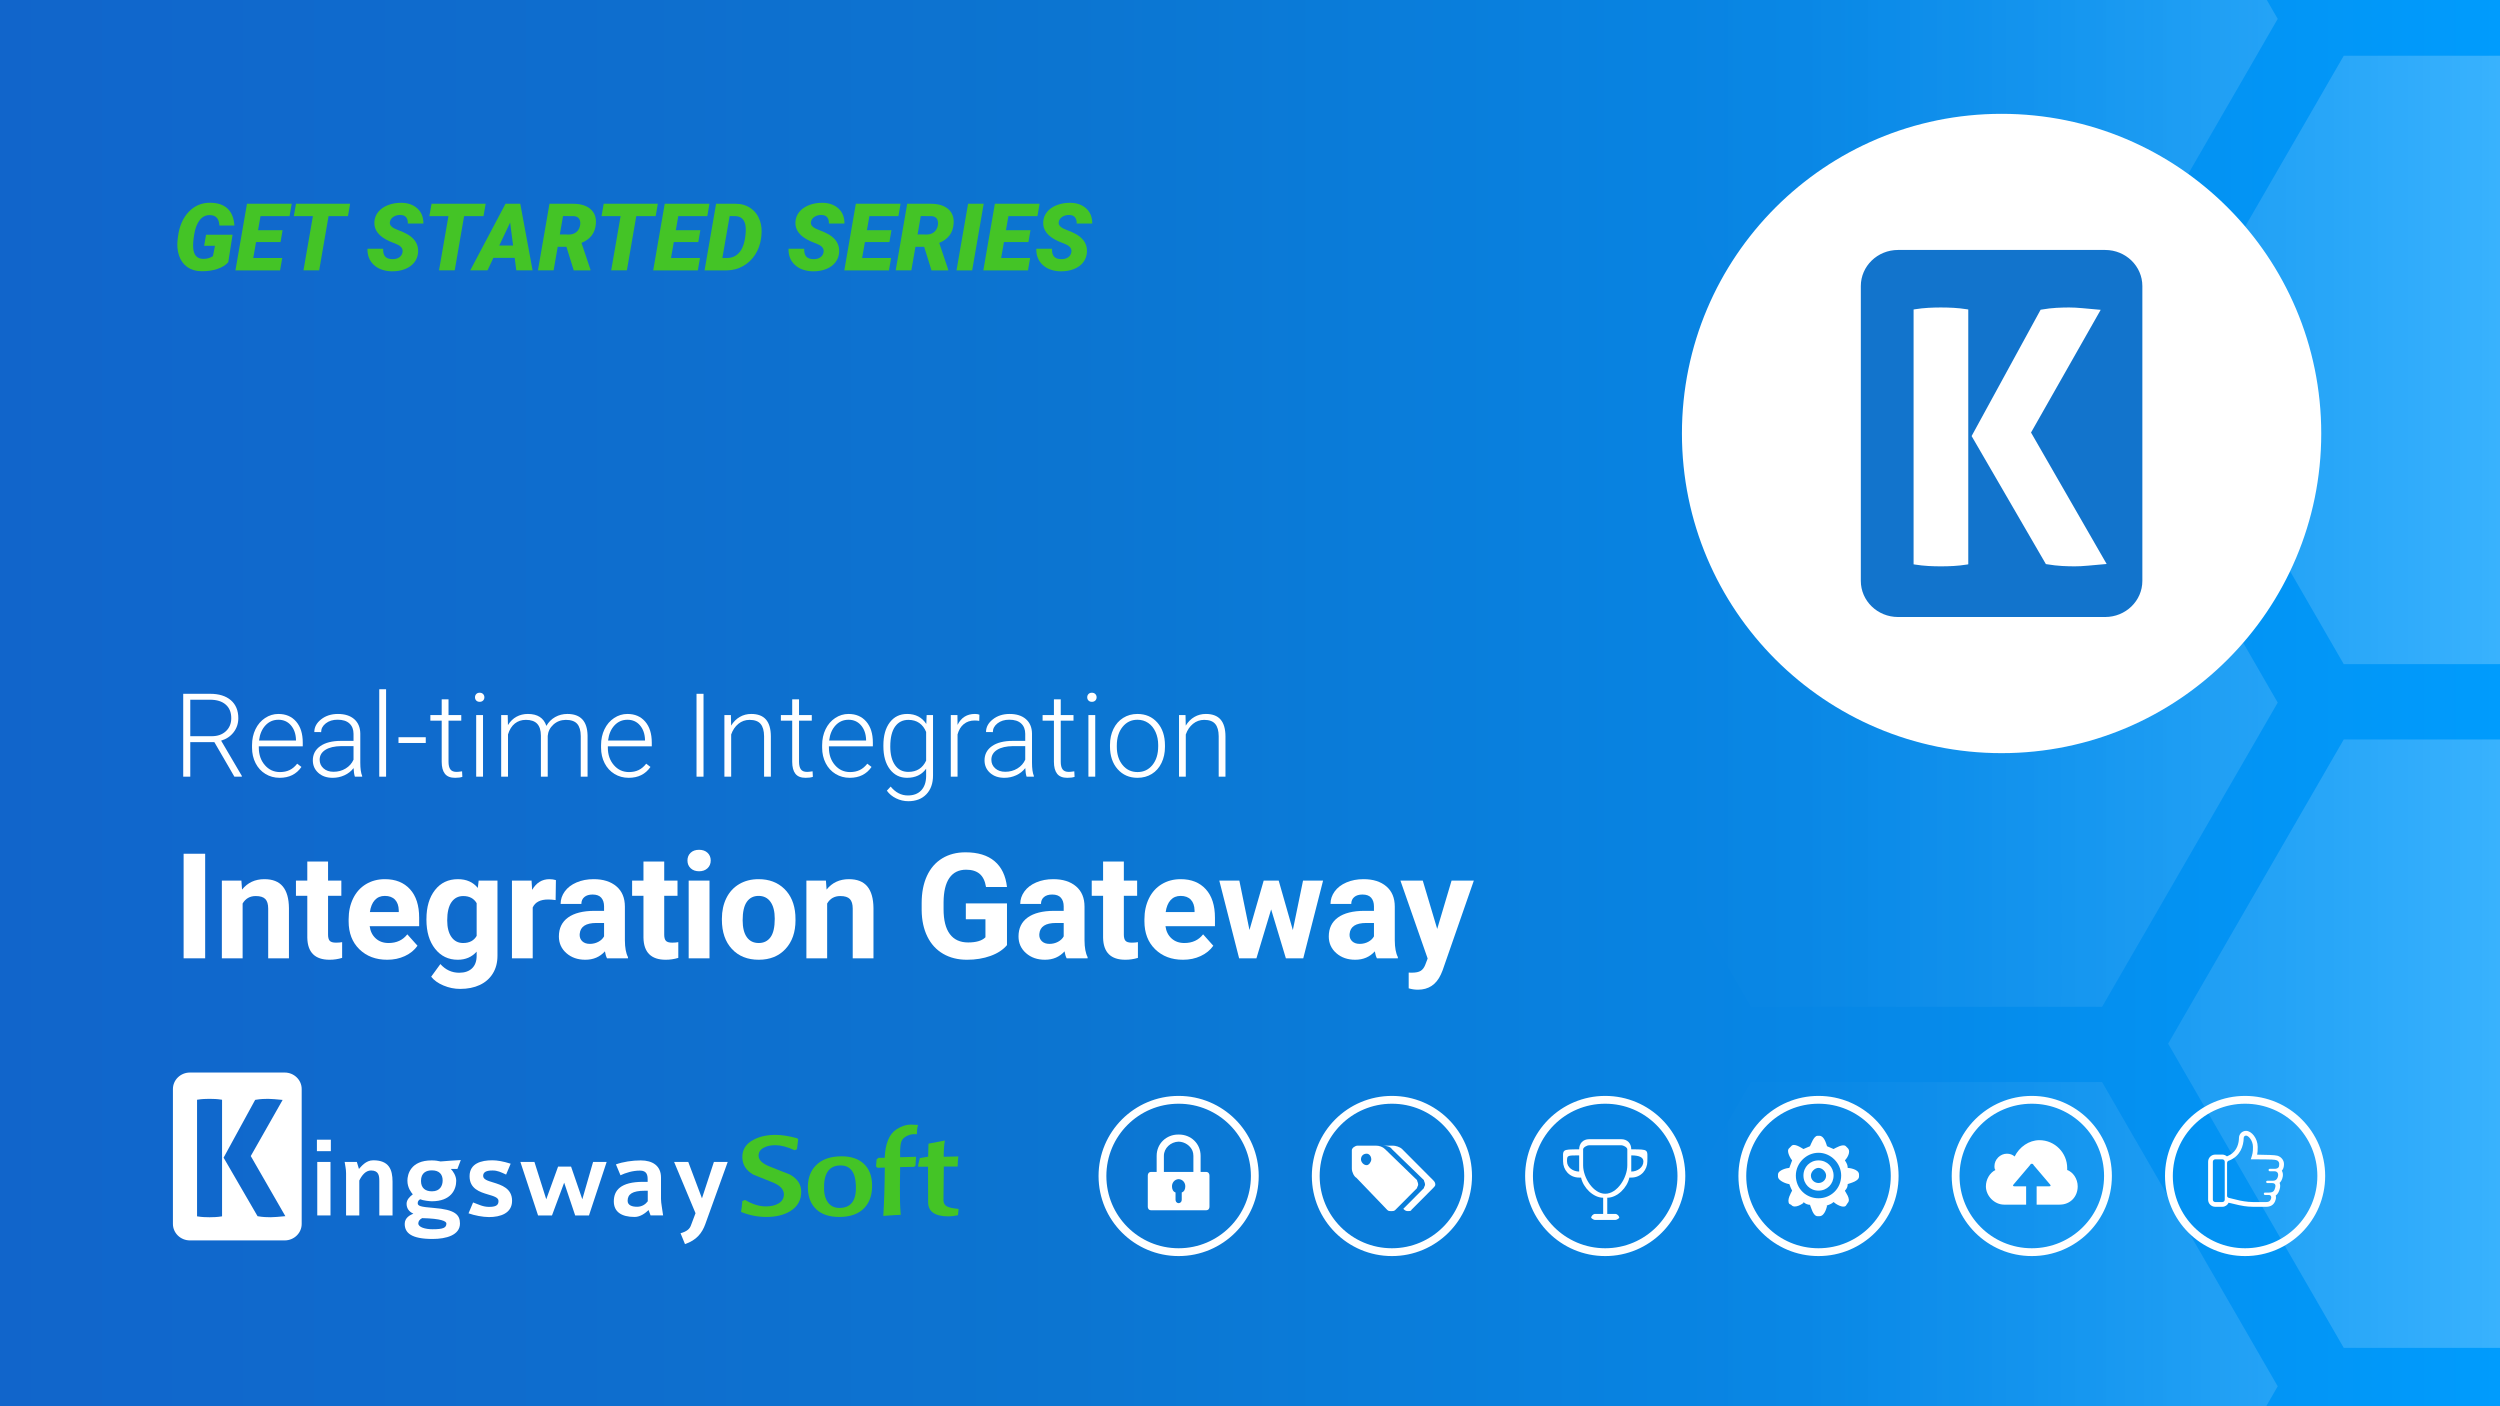 <?xml version="1.0" encoding="UTF-8"?><svg xmlns="http://www.w3.org/2000/svg" width="1280" height="720" xmlns:xlink="http://www.w3.org/1999/xlink" viewBox="0 0 1280 720"><rect x="0" y="0" width="1280" height="720" fill="#333333" stroke="none"/><defs><linearGradient id="b" x1="-2.389" y1="360" x2="1282.389" y2="360" gradientUnits="userSpaceOnUse"><stop offset="0" stop-color="#1165cb"/><stop offset=".254" stop-color="#0e6ece"/><stop offset=".428" stop-color="#0c75d1"/><stop offset=".718" stop-color="#0786e5"/><stop offset="1" stop-color="#009cfd"/></linearGradient><clipPath id="c"><rect x="-2.389" y="-1.344" width="1284.778" height="722.688" fill="none"/></clipPath><linearGradient id="d" x1="860.852" y1="9.667" x2="1791.485" y2="9.667" gradientUnits="userSpaceOnUse"><stop offset="0" stop-color="#fff" stop-opacity="0"/><stop offset=".096" stop-color="#fff" stop-opacity=".022"/><stop offset=".22" stop-color="#fff" stop-opacity=".086"/><stop offset=".36" stop-color="#fff" stop-opacity=".191"/><stop offset=".512" stop-color="#fff" stop-opacity=".338"/><stop offset=".673" stop-color="#fff" stop-opacity=".526"/><stop offset=".839" stop-color="#fff" stop-opacity=".752"/><stop offset="1" stop-color="#fff"/></linearGradient><linearGradient id="e" y1="359.727" y2="359.727" xlink:href="#d"/><linearGradient id="f" y1="709.787" y2="709.787" xlink:href="#d"/><linearGradient id="g" x1="860.852" y1="184.298" x2="1791.485" y2="184.298" xlink:href="#d"/><linearGradient id="h" x1="860.852" y1="534.358" x2="1791.485" y2="534.358" xlink:href="#d"/><clipPath id="i"><rect x="-2.389" y="-980.911" width="1284.778" height="722.688" fill="none"/></clipPath><linearGradient id="j" x1="860.852" y1="-95.149" x2="1791.485" y2="-95.149" xlink:href="#d"/></defs><g id="a"><g><rect x="-2.389" y="-1.344" width="1284.778" height="722.688" fill="url(#b)"/><g clip-path="url(#c)"><g opacity=".8"><polygon points="1076.27 -146.087 896.422 -146.087 806.497 9.667 896.422 165.42 1076.27 165.42 1166.194 9.667 1076.27 -146.087" fill="url(#d)"/><polygon points="1076.27 203.974 896.422 203.974 806.497 359.727 896.422 515.48 1076.27 515.48 1166.194 359.727 1076.27 203.974" fill="url(#e)"/><polygon points="1076.27 554.034 896.422 554.034 806.497 709.787 896.422 865.54 1076.27 865.54 1166.194 709.787 1076.27 554.034" fill="url(#f)"/><polygon points="1379.851 28.544 1200.003 28.544 1110.079 184.298 1200.003 340.051 1379.851 340.051 1469.775 184.298 1379.851 28.544" fill="url(#g)"/><polygon points="1379.851 378.605 1200.003 378.605 1110.079 534.358 1200.003 690.111 1379.851 690.111 1469.775 534.358 1379.851 378.605" fill="url(#h)"/></g></g></g><g clip-path="url(#i)"><g opacity=".8"><polygon points="1379.851 -250.902 1200.003 -250.902 1110.079 -95.149 1200.003 60.604 1379.851 60.604 1469.775 -95.149 1379.851 -250.902" fill="url(#j)"/></g></g></g><g id="k"><circle cx="1024.813" cy="221.946" r="163.664" fill="#fff"/><g><path d="M725.515,608.328l-11.126,11.174c-.586,.588-1.171,.588-2.342,.588-.586,0-1.171,0-1.757-.588l-15.81-16.466c-1.171-.588-2.342-2.94-2.342-4.705v-9.409c0-1.176,1.757-2.352,2.928-2.352h9.369c1.757,0,3.513,.588,4.684,1.764l16.396,15.878c0,.588,.586,1.176,.586,2.352,0,.588-.586,1.176-.586,1.764h0Zm-25.765-17.642c-1.757,0-2.928,1.176-2.928,2.94,0,1.176,1.171,2.94,2.928,2.94,1.171,0,2.342-1.764,2.342-2.94,0-1.764-1.171-2.94-2.342-2.94h0Zm33.962,17.642l-11.126,11.174c0,.588-1.171,.588-1.757,.588-1.171,0-1.757-.588-2.342-1.176l10.54-10.585c0-.588,.586-1.176,.586-1.764,0-1.176-.586-1.764-.586-2.352l-16.396-15.878c-.586-1.176-2.928-1.764-4.684-1.764h5.27c1.171,0,3.513,.588,4.684,1.764l15.81,15.878c.586,.588,1.171,1.176,1.171,2.352,0,.588-.586,1.176-1.171,1.764h0Z" fill="#fff" fill-rule="evenodd"/><circle cx="712.666" cy="602.107" r="39.002" fill="none" stroke="#fff" stroke-miterlimit="10" stroke-width="4"/><path d="M835.209,588.466h0c0-3.088-2.025-5.193-5.098-5.193h-16.48c-3.073,0-5.098,2.105-5.098,5.193-9.287,0-8.24,0-8.24,6.176,0,4.141,3.073,8.281,8.24,8.281h.978c1.047,5.123,6.215,10.316,11.313,10.316v8.281h-4.12c-.978,0-2.025,1.053-2.025,2.035,0,0,1.048,1.053,2.025,1.053h10.265c1.117,0,2.095-1.053,2.095-1.053,0-.983-.978-2.035-2.095-2.035h-4.05v-8.281c5.168,0,10.265-5.193,11.313-10.316h.978c5.168,0,8.24-4.141,8.24-8.281,0-6.176,1.048-6.176-8.24-6.176h0Zm-26.675,11.369h0c-3.142,0-6.215-2.105-6.215-5.193s0-3.088,6.215-3.088v8.281h0Zm24.65-3.158h0c0,6.246-5.098,14.527-11.313,14.527-6.145,0-11.313-8.281-11.313-14.527v-8.211c0-1.053,2.095-2.105,3.073-2.105h16.48c.978,0,3.073,1.053,3.073,2.105v8.211h0Zm2.025,3.158h0v-8.281q6.215,0,6.215,3.088c0,3.088-3.073,5.193-6.215,5.193h0Z" fill="#fff" fill-rule="evenodd"/><circle cx="821.871" cy="602.107" r="39.002" fill="none" stroke="#fff" stroke-miterlimit="10" stroke-width="4"/><path d="M946.023,606.252h0c0,1.439-.478,2.398-1.433,3.357,0,.48,3.344,4.385,1.433,6.303l-.956,1.439c-1.433,1.439-5.324-.959-6.279-1.918-.956,.959-2.389,1.439-3.822,1.918h.478s-.956,5.344-3.89,5.344h-.956c-2.389,0-3.413-4.864-3.89-5.824-.956,0-2.389-.48-3.344-1.439v.48s-4.368,3.357-6.279,.959l-.956-.48c-1.433-1.918,.956-5.824,1.433-6.783-.478-.959-.956-1.918-1.433-3.357-.956,0-5.801-1.507-5.801-3.905v-.959c0-2.398,4.846-3.426,5.801-3.426,.478-1.439,.956-2.398,1.433-3.837-.478-.48-3.344-4.864-1.433-6.303l.956-.959c1.433-1.918,5.324,.959,6.279,1.439,.956-.48,2.389-.959,3.344-1.439,.478-.959,1.979-5.344,3.89-5.344h.956c2.389,0,3.413,3.905,3.89,5.344,.956,.48,2.389,.959,3.344,1.439,.956-.48,4.846-2.877,6.279-1.439l.956,.959c1.911,1.918-.478,5.344-1.433,6.303,.956,1.439,1.433,2.398,1.433,3.837,.478,0,5.801,.548,5.801,3.426v.959c0,2.398-4.368,3.357-5.801,3.905h0Zm-14.947-16.032h0c-6.279,0-11.603,5.344-11.603,11.647,0,6.783,5.324,11.647,11.603,11.647s11.603-4.864,11.603-11.647c0-6.303-5.324-11.647-11.603-11.647h0Zm0,19.389h0c-4.368,0-7.713-3.357-7.713-7.742s3.344-7.742,7.713-7.742,7.713,3.357,7.713,7.742-3.344,7.742-7.713,7.742h0Zm0-11.647h0c-1.911,0-3.89,1.987-3.89,3.905,0,2.398,1.979,3.837,3.89,3.837s3.89-1.439,3.89-3.837c0-1.918-1.979-3.905-3.89-3.905h0Z" fill="#fff" fill-rule="evenodd"/><circle cx="931.076" cy="602.107" r="39.002" fill="none" stroke="#fff" stroke-miterlimit="10" stroke-width="4"/><path d="M1058.402,599.05h0v-1.013c0-7.851-6.391-14.267-14.211-14.267-5.382,0-10.259,3.461-12.697,8.357-1.009-.929-2.439-1.435-3.952-1.435-3.448,0-6.391,2.955-6.391,6.416,0,.506,0,1.435,.504,1.942-2.943,1.435-4.877,4.896-4.877,8.357,0,4.896,4.373,9.37,9.334,9.37h11.268v-9.37h-5.886c-1.009,0-1.009-.506-.505-1.013l8.325-9.793c.505-1.013,1.514-1.013,1.934,0l8.325,9.793c.504,.506,.504,1.013-.42,1.013h-6.391v9.37h11.773c5.382,0,9.25-3.968,9.25-9.37,0-3.883-2.439-7.344-5.382-8.357" fill="#fff" fill-rule="evenodd"/><circle cx="1040.281" cy="602.107" r="39.002" fill="none" stroke="#fff" stroke-miterlimit="10" stroke-width="4"/><path d="M617.435,600.016h-2.723v-8.206c0-6.396-5.058-10.919-11.023-10.919-.077,0-.15,.009-.227,.01-.076-.001-.15-.01-.227-.01-5.966,0-11.023,4.523-11.023,10.919v8.206h-2.723c-1.362,0-1.816,.969-1.816,1.874v15.959c0,.904,.454,1.809,1.816,1.809h27.948c1.362,0,1.816-.904,1.816-1.809v-15.959c0-.904-.454-1.874-1.816-1.874Zm-10.569,7.365c0,1.357-.454,2.714-1.816,3.166v3.683c0,.85-.411,1.69-1.589,1.789-1.178-.1-1.589-.94-1.589-1.789v-3.683c-1.362-.452-1.816-1.809-1.816-3.166,0-1.81,1.273-3.554,3.404-3.671,2.131,.117,3.404,1.862,3.404,3.671Zm3.696-7.365h-14.655v-8.206c0-3.996,3.501-7.174,7.554-7.29,3.149,.09,5.993,2.027,7.11,4.76,.283,.787,.444,1.636,.444,2.53v8.206h-.454Z" fill="#fff" fill-rule="evenodd"/><circle cx="603.461" cy="602.107" r="39.002" fill="none" stroke="#fff" stroke-miterlimit="10" stroke-width="4"/><path d="M1165.962,591.708c-1.552-.398-5.093-.398-10.304-.518,.239-1.155,.279-2.151,.279-3.984,0-4.383-3.143-8.207-5.968-8.207-1.989,0-3.62,1.633-3.62,3.626-.04,2.43-.796,6.653-4.854,8.805-.318,.159-1.154,.598-1.313,.637l.08,.04c-.636-.518-1.512-.956-2.427-.956h-3.62c-2.029,0-3.66,1.633-3.66,3.665v19.442c0,1.992,1.631,3.626,3.66,3.626h3.62c1.432,0,2.666-.876,3.223-2.111,.04,0,.04,.04,.08,.04,.08,0,.159,.04,.279,.08h.08c.676,.159,2.029,.478,4.894,1.155,.637,.159,3.899,.837,7.241,.837h6.644c2.029,0,3.501-.797,4.337-2.351,.04,0,.318-.558,.517-1.315,.199-.558,.239-1.315,.04-2.112,1.313-.916,1.711-2.271,1.989-3.147,.477-1.434,.318-2.55,0-3.307,.756-.717,1.353-1.753,1.631-3.347,.159-1.036,0-2.032-.477-2.908,.676-.757,.995-1.753,1.034-2.63l.04-.279v-.598c0-1.514-1.074-3.506-3.421-4.183h0Zm-26.895,22.55c0,.637-.557,1.195-1.233,1.195h-3.62c-.676,0-1.233-.558-1.233-1.195v-19.442c0-.677,.557-1.235,1.233-1.235h3.62c.676,0,1.233,.558,1.233,1.235v19.442h0Zm27.85-17.609c0,.598-.279,1.793-2.387,1.793h-2.427c-.318,0-.597,.279-.597,.598,0,.359,.279,.637,.597,.637h2.347c1.83,0,2.069,1.474,1.95,2.231-.159,.916-.597,2.63-2.626,2.63h-2.865c-.358,0-.637,.239-.637,.598,0,.319,.279,.598,.637,.598h2.387c2.029,0,1.87,1.554,1.552,2.51-.398,1.195-.637,2.351-3.183,2.351h-1.989c-.358,0-.597,.279-.597,.598,0,.359,.239,.637,.597,.637h1.91c1.313,0,1.393,1.235,1.233,1.673-.159,.518-.318,.876-.318,.876-.398,.677-.955,1.076-2.228,1.076h-6.644c-3.302,0-6.604-.757-6.724-.757-5.013-1.195-5.291-1.275-5.61-1.355,0,0-1.034-.199-1.034-1.076v-16.773c0-.598,.358-1.115,.955-1.275,.08-.04,.199-.08,.279-.08,5.53-2.311,7.201-7.37,7.281-11.474,0-.598,.438-1.235,1.194-1.235,1.273,0,3.541,2.59,3.541,5.777,0,2.869-.119,3.386-1.114,6.374,12.135,0,12.055,.159,13.129,.438,1.313,.398,1.432,1.514,1.432,1.873,0,.438,0,.359-.04,.757h0Z" fill="#fff" fill-rule="evenodd"/><circle cx="1149.486" cy="602.107" r="39.002" fill="none" stroke="#fff" stroke-miterlimit="10" stroke-width="4"/></g><g><path d="M145.755,549.139h-48.511c-4.81,0-8.709,3.786-8.709,8.454v69.045c0,4.668,3.899,8.454,8.709,8.454h48.511c4.809,0,8.709-3.786,8.709-8.454v-69.045c0-4.669-3.899-8.454-8.709-8.454Zm-32.058,73.617l-.367,.059c-1.037,.164-2.07,.275-3.068,.331-.994,.055-1.993,.083-2.967,.083s-1.973-.028-2.967-.083c-1-.055-2.032-.167-3.068-.331l-.367-.059v-59.676l.367-.059c1.033-.163,2.065-.275,3.067-.331,1.895-.103,3.816-.115,5.934,0,1.002,.056,2.034,.168,3.068,.331l.367,.059v59.676Zm31.726-.02c-1.253,.108-2.464,.217-3.634,.327-1.191,.11-2.263,.165-3.188,.165-.864,0-1.848-.028-2.924-.083-1.066-.054-2.279-.193-3.604-.413l-.203-.033-17.391-29.979,16.157-29.579,.207-.036c1.262-.219,2.448-.358,3.526-.415,1.098-.055,2.054-.082,2.925-.082,.936,0,1.994,.055,3.147,.165,1.143,.11,2.34,.218,3.593,.327l.675,.059-16.315,28.736,17.709,30.783-.68,.059Z" fill="#fff"/><g><path d="M162.26,589.395v-5.874h7.133v5.874h-7.133Zm.18,32.907v-27.392h6.773v27.392h-6.773Z" fill="#fff"/><path d="M194.208,622.302v-17.562c0-2.697-.24-5.455-4.256-5.455-2.817,0-4.735,2.578-5.994,5.155v17.862h-6.773v-21.578c0-2.278-.479-3.896-.719-5.814h6.234l1.079,3.597c1.139-1.199,3.477-4.436,7.313-4.436,8.032,0,9.89,4.676,9.89,10.969v17.263h-6.773Z" fill="#fff"/><path d="M234.188,598.506h-3.357c1.079,1.079,2.757,3.476,2.757,6.054,0,4.675-2.817,10.489-12.468,10.489-1.019,0-4.555-.36-5.994-1.019-.659,.36-1.259,.959-1.259,1.978,0,1.438,1.378,1.918,8.212,2.457,10.909,.84,13.426,3.476,13.426,7.972,0,5.993-7.133,7.912-14.025,7.912-10.909,0-14.266-3.117-14.266-7.732,0-3.237,2.937-4.616,4.436-5.215-2.398-1.079-3.477-2.877-3.477-5.095,0-1.978,1.558-3.597,3.177-4.795-.719-.899-2.757-3.297-2.757-7.013,0-3.177,1.618-10.37,12.408-10.37,2.038,0,3.116,.239,4.615,.539,2.218-.18,7.433-.6,10.31-.72l-1.738,4.556Zm-18.042,25.175c-1.259,.599-1.978,1.618-1.978,2.697,0,1.978,3.597,2.997,7.313,2.997,5.395,0,7.073-.719,7.073-2.937,0-1.139-2.518-2.518-12.408-2.757Zm4.975-24.456c-2.757,0-5.574,1.139-5.574,5.395,0,3.896,2.457,5.334,5.634,5.334,4.196,0,5.455-2.997,5.455-5.574,0-3.176-1.798-5.155-5.514-5.155Z" fill="#fff"/><path d="M250.373,623.142c-3.176,0-7.492-.84-10.489-1.918l2.337-5.574c3.057,1.139,5.095,2.278,8.272,2.278,4.195,0,4.735-1.439,4.735-3.057,0-1.738-2.457-2.457-5.335-3.297-4.255-1.258-9.47-2.937-9.47-9.351,0-6.593,5.994-8.152,11.628-8.152,2.518,0,5.635,.539,9.411,1.739l-2.338,5.574c-2.757-1.259-4.316-2.098-7.013-2.098-3.057,0-4.735,.779-4.735,2.757,0,1.798,2.278,2.518,5.095,3.357,4.256,1.319,9.71,2.997,9.71,9.41s-5.994,8.332-11.808,8.332Z" fill="#fff"/><path d="M301.561,622.302h-7.073l-5.634-16.783-6.234,16.783h-7.133l-9.051-27.392h7.193l6.054,19.121,6.054-16.724h6.654l5.754,16.724,5.514-19.121h6.953l-9.051,27.392Z" fill="#fff"/><path d="M333.091,622.302l-1.019-2.757c-1.499,1.439-4.136,3.536-7.133,3.536-6.953,0-10.669-2.757-10.669-7.972,0-5.574,3.357-10.01,15.045-10.01h2.278v-1.319c0-2.098-.419-4.436-3.896-4.436-3.776,0-7.372,1.139-10.01,2.397l-2.337-5.574c3.656-1.318,8.391-2.038,12.707-2.038,6.054,0,10.37,2.757,10.37,8.751v11.029c0,2.158,.719,5.334,1.079,8.391h-6.414Zm-1.439-12.647h-1.498c-6.474,0-8.811,1.858-8.811,5.155,0,2.338,2.337,3.057,4.855,3.057s4.376-1.318,5.455-2.817v-5.395Z" fill="#fff"/><path d="M361.143,626.678c-1.678,4.676-4.495,8.272-10.43,10.31l-2.278-5.574c3.297-.899,4.675-2.278,5.275-3.896l2.397-6.354-10.969-26.254h7.253l7.013,18.641,6.114-18.641h7.073l-11.449,31.768Z" fill="#fff"/></g><g><path d="M392.425,623.081c-4.476,0-8.812-.859-13.007-2.577,.279-1.638,.499-3.496,.659-5.575l1.438-.539c3.716,2.198,7.233,3.297,10.55,3.297,2.598,0,4.736-.48,6.414-1.438,1.958-1.118,2.917-2.737,2.878-4.855-.081-2.437-1.939-4.415-5.575-5.934-3.357-1.358-6.734-2.717-10.13-4.076-3.637-2.077-5.495-4.995-5.574-8.751-.081-3.996,1.818-7.014,5.694-9.051,3.117-1.678,6.893-2.518,11.329-2.518,3.156,0,6.853,.579,11.089,1.738l.48,.539c-.239,1.678-.44,3.357-.599,5.035l-1.199,.539c-3.797-1.718-7.093-2.578-9.891-2.578-2.358,0-4.316,.42-5.874,1.259-1.839,.959-2.737,2.358-2.697,4.196,.039,2.158,1.919,3.977,5.635,5.455,3.476,1.4,6.953,2.778,10.43,4.136,3.756,2.078,5.674,4.936,5.755,8.572,.08,4.396-1.779,7.773-5.574,10.13-3.237,1.999-7.313,2.997-12.228,2.997Z" fill="#44c426"/><path d="M429.707,623.081c-4.996,0-8.871-1.259-11.628-3.776-2.757-2.517-4.237-6.013-4.436-10.489-.2-5.115,1.159-9.15,4.076-12.108,3.037-3.117,7.433-4.676,13.187-4.676,4.875,0,8.691,1.299,11.449,3.897,2.597,2.478,3.976,5.895,4.136,10.25,.2,5.155-1.079,9.212-3.836,12.168-2.917,3.157-7.233,4.735-12.948,4.735Zm.66-26.374c-5.955,0-8.773,4.176-8.452,12.528,.12,2.677,.799,4.835,2.038,6.474,1.398,1.839,3.336,2.757,5.814,2.757,5.953,0,8.771-3.816,8.451-11.449-.239-6.872-2.857-10.31-7.852-10.31Z" fill="#44c426"/><path d="M469.568,578.305c-.04,.359-.081,1.159-.12,2.397h-1.259c-1.119-.039-2.288,.21-3.507,.75-1.219,.539-2.128,1.249-2.727,2.128-.879,1.279-1.239,4.256-1.079,8.931l8.152-.239c-.081,1.04-.18,2.558-.299,4.555l-.719,.6c-1.519,0-3.897,.04-7.133,.12-.12,6.793-.14,12.688-.06,17.683,0,1.318,.12,3.577,.36,6.773-1.079,0-4.056,.18-8.931,.539,.439-6.633,.699-14.885,.78-24.756-1.359,.081-2.598,.12-3.716,.12l-.78-.659c.12-1.038,.22-2.257,.3-3.656l.959-.779h3.177c.32-7.313,2.317-12.168,5.995-14.566,2.517-1.638,4.975-2.458,7.372-2.458,.919,0,2.158,.06,3.716,.18-.28,.959-.44,1.739-.48,2.338Z" fill="#44c426"/><path d="M490.488,622.183c-1.839,.399-3.438,.599-4.795,.599-6.994,0-10.49-2.412-10.49-7.236l-.06-18.18h-5.035l.06-1.139,.779-3.297,4.256-.719,.18-6.654,8.391-1.618c-.4,2.198-.599,4.976-.599,8.332,1.398,0,3.896-.06,7.493-.18-.2,1.639-.32,3.357-.36,5.155h-7.073c-.12,8.014-.18,13.755-.18,17.223,0,1.475,.569,2.532,1.708,3.17,1.139,.637,3.147,1.076,6.024,1.316l-.299,3.228Z" fill="#44c426"/></g></g><g><path d="M116.871,134.232c-1.281,1.5-3.149,2.66-5.602,3.481-2.453,.82-5.172,1.207-8.156,1.16-2.859-.031-5.273-.75-7.242-2.156s-3.375-3.367-4.219-5.883-1.07-5.352-.68-8.508l.188-1.406c.718-5.297,2.582-9.492,5.59-12.586,3.008-3.094,6.691-4.602,11.051-4.523,3.812,.062,6.742,1.086,8.789,3.07,2.047,1.984,3.188,4.852,3.422,8.602l-7.688-.023c-.109-1.82-.559-3.15-1.348-3.99-.789-.84-1.91-1.283-3.363-1.33-2.156-.078-3.938,.769-5.344,2.541-1.406,1.772-2.367,4.304-2.883,7.597-.438,2.81-.594,4.995-.469,6.556,.234,3.762,1.93,5.666,5.086,5.713,1.906,.031,3.578-.43,5.016-1.383l1.055-5.32h-5.555l.984-5.648h13.57l-2.203,14.039Z" fill="#44c426"/><path d="M143.636,123.943h-12.539l-1.43,8.156h14.836l-1.102,6.328h-22.852l5.906-34.125h22.898l-1.102,6.352h-14.859l-1.266,7.195h12.562l-1.055,6.094Z" fill="#44c426"/><path d="M178.16,110.654h-9.938l-4.805,27.773h-8.039l4.828-27.773h-9.773l1.125-6.352h27.703l-1.102,6.352Z" fill="#44c426"/><path d="M206.074,129.193c.343-1.766-.609-3.133-2.859-4.102l-3.844-1.594c-5.391-2.422-7.954-5.719-7.688-9.891,.109-1.906,.765-3.606,1.969-5.098,1.203-1.492,2.867-2.652,4.992-3.481,2.124-.828,4.445-1.227,6.961-1.195,3.375,.062,6.09,1.047,8.145,2.953,2.054,1.906,3.066,4.461,3.035,7.664h-7.969c.047-1.312-.231-2.363-.832-3.152-.602-.789-1.59-1.199-2.965-1.23-1.344-.031-2.531,.281-3.562,.938s-1.641,1.539-1.828,2.648c-.297,1.562,.863,2.844,3.481,3.844,2.617,1,4.519,1.859,5.707,2.578,3.734,2.234,5.484,5.25,5.25,9.047-.126,1.969-.758,3.695-1.898,5.18-1.141,1.484-2.723,2.633-4.746,3.445-2.024,.812-4.293,1.203-6.809,1.172-1.844-.031-3.555-.32-5.133-.867-1.579-.547-2.93-1.344-4.055-2.391-2.282-2.109-3.375-4.883-3.281-8.32l8.039,.023c-.094,1.75,.242,3.074,1.008,3.973,.765,.898,2.054,1.348,3.867,1.348,1.344,0,2.464-.309,3.363-.926,.898-.617,1.449-1.473,1.652-2.566Z" fill="#44c426"/><path d="M247.558,110.654h-9.938l-4.805,27.773h-8.039l4.828-27.773h-9.773l1.125-6.352h27.703l-1.102,6.352Z" fill="#44c426"/><path d="M263.519,132.029h-10.898l-3.023,6.398h-8.836l18.07-34.125h7.547l6.305,34.125h-8.344l-.82-6.398Zm-7.898-6.328h7.078l-1.5-11.766-5.578,11.766Z" fill="#44c426"/><path d="M290.003,126.357h-4.453l-2.109,12.07h-8.016l5.906-34.125,12.047,.023c3.859,0,6.832,.901,8.918,2.704s3.019,4.265,2.801,7.387c-.172,2.466-.883,4.507-2.133,6.123-1.25,1.616-3,2.892-5.25,3.828l4.594,13.661v.399h-8.555l-3.75-12.07Zm-3.375-6.328l4.688,.047c1.281,0,2.394-.313,3.34-.94,.945-.626,1.621-1.484,2.027-2.573,.406-1.089,.523-2.143,.352-3.161-.313-1.739-1.422-2.655-3.328-2.749l-5.438-.023-1.641,9.398Z" fill="#44c426"/><path d="M335.707,110.654h-9.938l-4.805,27.773h-8.039l4.828-27.773h-9.773l1.125-6.352h27.703l-1.102,6.352Z" fill="#44c426"/><path d="M357.527,123.943h-12.539l-1.43,8.156h14.836l-1.102,6.328h-22.852l5.906-34.125h22.898l-1.102,6.352h-14.859l-1.266,7.195h12.562l-1.055,6.094Z" fill="#44c426"/><path d="M360.738,138.427l5.906-34.125,10.031,.023c2.953,0,5.531,.777,7.734,2.332s3.765,3.676,4.688,6.363c.797,2.359,1.039,4.906,.727,7.641l-.164,1.43c-.422,3.062-1.438,5.836-3.047,8.32-1.609,2.484-3.68,4.434-6.211,5.848s-5.266,2.137-8.203,2.168h-11.461Zm12.844-27.797l-3.727,21.445,2.344,.023c2.75,0,4.957-1.062,6.621-3.188s2.652-5.375,2.965-9.75l.047-.773c.109-2.5-.281-4.398-1.172-5.695s-2.227-1.977-4.008-2.039l-3.07-.023Z" fill="#44c426"/><path d="M421.652,129.193c.343-1.766-.609-3.133-2.859-4.102l-3.844-1.594c-5.391-2.422-7.954-5.719-7.688-9.891,.109-1.906,.765-3.606,1.969-5.098,1.203-1.492,2.867-2.652,4.992-3.481,2.124-.828,4.445-1.227,6.961-1.195,3.375,.062,6.09,1.047,8.145,2.953,2.054,1.906,3.066,4.461,3.035,7.664h-7.969c.047-1.312-.231-2.363-.832-3.152-.602-.789-1.59-1.199-2.965-1.23-1.344-.031-2.531,.281-3.562,.938s-1.641,1.539-1.828,2.648c-.297,1.562,.863,2.844,3.481,3.844,2.617,1,4.519,1.859,5.707,2.578,3.734,2.234,5.484,5.25,5.25,9.047-.126,1.969-.758,3.695-1.898,5.18-1.141,1.484-2.723,2.633-4.746,3.445-2.024,.812-4.293,1.203-6.809,1.172-1.844-.031-3.555-.32-5.133-.867-1.579-.547-2.93-1.344-4.055-2.391-2.282-2.109-3.375-4.883-3.281-8.32l8.039,.023c-.094,1.75,.242,3.074,1.008,3.973,.765,.898,2.054,1.348,3.867,1.348,1.344,0,2.464-.309,3.363-.926,.898-.617,1.449-1.473,1.652-2.566Z" fill="#44c426"/><path d="M455.378,123.943h-12.539l-1.43,8.156h14.836l-1.102,6.328h-22.852l5.906-34.125h22.898l-1.102,6.352h-14.859l-1.266,7.195h12.562l-1.055,6.094Z" fill="#44c426"/><path d="M473.167,126.357h-4.453l-2.109,12.07h-8.016l5.906-34.125,12.047,.023c3.859,0,6.832,.901,8.918,2.704s3.019,4.265,2.801,7.387c-.172,2.466-.883,4.507-2.133,6.123-1.25,1.616-3,2.892-5.25,3.828l4.594,13.661v.399h-8.555l-3.75-12.07Zm-3.375-6.328l4.688,.047c1.281,0,2.394-.313,3.34-.94,.945-.626,1.621-1.484,2.027-2.573,.406-1.089,.523-2.143,.352-3.161-.313-1.739-1.422-2.655-3.328-2.749l-5.438-.023-1.641,9.398Z" fill="#44c426"/><path d="M497.753,138.427h-8.016l5.93-34.125h7.992l-5.906,34.125Z" fill="#44c426"/><path d="M526.558,123.943h-12.539l-1.43,8.156h14.836l-1.102,6.328h-22.852l5.906-34.125h22.898l-1.102,6.352h-14.859l-1.266,7.195h12.562l-1.055,6.094Z" fill="#44c426"/><path d="M548.519,129.193c.343-1.766-.609-3.133-2.859-4.102l-3.844-1.594c-5.391-2.422-7.954-5.719-7.688-9.891,.109-1.906,.765-3.606,1.969-5.098,1.203-1.492,2.867-2.652,4.992-3.481,2.124-.828,4.445-1.227,6.961-1.195,3.375,.062,6.09,1.047,8.145,2.953s3.066,4.461,3.035,7.664h-7.969c.047-1.312-.231-2.363-.832-3.152-.602-.789-1.59-1.199-2.965-1.23-1.344-.031-2.531,.281-3.562,.938s-1.641,1.539-1.828,2.648c-.297,1.562,.863,2.844,3.481,3.844,2.617,1,4.519,1.859,5.707,2.578,3.734,2.234,5.484,5.25,5.25,9.047-.125,1.969-.758,3.695-1.898,5.18s-2.723,2.633-4.746,3.445c-2.024,.812-4.293,1.203-6.809,1.172-1.844-.031-3.555-.32-5.133-.867-1.579-.547-2.93-1.344-4.055-2.391-2.282-2.109-3.375-4.883-3.281-8.32l8.039,.023c-.094,1.75,.242,3.074,1.008,3.973,.765,.898,2.054,1.348,3.867,1.348,1.344,0,2.464-.309,3.363-.926,.898-.617,1.449-1.473,1.652-2.566Z" fill="#44c426"/></g><g><path d="M109.75,379.968h-12.327v17.69h-3.614v-42.432h13.785c4.526,0,8.062,1.097,10.608,3.29,2.545,2.193,3.818,5.259,3.818,9.198,0,2.717-.797,5.113-2.39,7.189-1.593,2.077-3.73,3.513-6.411,4.309l10.608,18.067v.379h-3.818l-10.258-17.69Zm-12.327-3.031h10.987c3.011,0,5.43-.856,7.256-2.568s2.74-3.931,2.74-6.655c0-2.996-.952-5.322-2.856-6.976-1.904-1.654-4.576-2.481-8.015-2.481h-10.112v18.681Z" fill="#fff"/><path d="M143.178,398.241c-2.681,0-5.105-.661-7.271-1.982-2.167-1.321-3.852-3.162-5.056-5.522-1.205-2.361-1.807-5.008-1.807-7.941v-1.253c0-3.031,.587-5.76,1.763-8.189,1.175-2.428,2.812-4.337,4.91-5.727,2.099-1.389,4.372-2.083,6.82-2.083,3.827,0,6.863,1.307,9.107,3.919,2.244,2.613,3.366,6.184,3.366,10.71v1.953h-22.498v.67c0,3.575,1.024,6.553,3.075,8.932,2.049,2.38,4.628,3.57,7.737,3.57,1.865,0,3.512-.34,4.94-1.02,1.428-.68,2.725-1.768,3.89-3.264l2.186,1.661c-2.564,3.711-6.285,5.566-11.162,5.566Zm-.641-29.726c-2.623,0-4.833,.962-6.63,2.885-1.797,1.923-2.89,4.508-3.278,7.752h18.914v-.379c-.097-3.031-.962-5.498-2.594-7.402s-3.769-2.856-6.411-2.856Z" fill="#fff"/><path d="M181.704,397.658c-.35-.991-.573-2.458-.67-4.4-1.224,1.593-2.783,2.822-4.678,3.687-1.894,.864-3.9,1.297-6.018,1.297-3.031,0-5.484-.845-7.358-2.536-1.875-1.69-2.812-3.827-2.812-6.411,0-3.07,1.277-5.498,3.833-7.286,2.555-1.787,6.115-2.681,10.681-2.681h6.324v-3.584c0-2.253-.695-4.026-2.084-5.318s-3.415-1.938-6.076-1.938c-2.429,0-4.439,.622-6.032,1.865-1.594,1.243-2.39,2.739-2.39,4.488l-3.497-.029c0-2.506,1.166-4.677,3.497-6.513,2.332-1.836,5.197-2.754,8.597-2.754,3.517,0,6.29,.879,8.32,2.637,2.03,1.759,3.075,4.211,3.133,7.358v14.921c0,3.05,.321,5.333,.962,6.849v.35h-3.731Zm-10.957-2.506c2.332,0,4.415-.563,6.251-1.69,1.836-1.127,3.172-2.632,4.007-4.517v-6.936h-6.237c-3.478,.04-6.198,.675-8.16,1.909-1.963,1.234-2.943,2.929-2.943,5.085,0,1.768,.656,3.235,1.967,4.4,1.312,1.165,3.017,1.748,5.115,1.748Z" fill="#fff"/><path d="M197.675,397.658h-3.498v-44.763h3.498v44.763Z" fill="#fff"/><path d="M217.987,380.405h-13.959v-2.943h13.959v2.943Z" fill="#fff"/><path d="M229.644,358.053v8.072h6.528v2.856h-6.528v21.036c0,1.75,.315,3.054,.947,3.91,.631,.856,1.685,1.283,3.162,1.283,.583,0,1.525-.097,2.827-.291l.145,2.831c-.913,.327-2.156,.491-3.73,.491-2.39,0-4.129-.694-5.217-2.084-1.088-1.389-1.632-3.434-1.632-6.134v-21.041h-5.799v-2.856h5.799v-8.072h3.497Z" fill="#fff"/><path d="M243.195,357.018c0-.657,.213-1.212,.641-1.665,.427-.454,1.01-.681,1.748-.681,.738,0,1.326,.228,1.763,.681,.437,.453,.656,1.008,.656,1.665s-.219,1.206-.656,1.65c-.437,.445-1.025,.666-1.763,.666-.739,0-1.321-.222-1.748-.666-.428-.444-.641-.994-.641-1.65Zm4.109,40.64h-3.498v-31.533h3.498v31.533Z" fill="#fff"/><path d="M259.952,366.125l.117,5.129c1.166-1.904,2.623-3.332,4.372-4.284,1.748-.952,3.691-1.428,5.829-1.428,4.973,0,8.131,2.04,9.471,6.12,1.127-1.962,2.632-3.472,4.517-4.532,1.884-1.059,3.963-1.588,6.237-1.588,6.761,0,10.21,3.691,10.346,11.074v21.041h-3.497v-20.779c-.019-2.817-.627-4.906-1.822-6.266s-3.143-2.04-5.843-2.04c-2.506,.039-4.625,.85-6.354,2.433-1.729,1.584-2.691,3.512-2.885,5.785v20.866h-3.498v-21.041c-.019-2.7-.655-4.716-1.909-6.047-1.253-1.331-3.182-1.996-5.785-1.996-2.196,0-4.08,.626-5.654,1.879-1.574,1.253-2.739,3.114-3.497,5.581v21.624h-3.497v-31.533h3.351Z" fill="#fff"/><path d="M321.881,398.241c-2.681,0-5.105-.661-7.271-1.982-2.167-1.321-3.852-3.162-5.056-5.522-1.205-2.361-1.807-5.008-1.807-7.941v-1.253c0-3.031,.587-5.76,1.763-8.189,1.175-2.428,2.812-4.337,4.91-5.727,2.099-1.389,4.372-2.083,6.82-2.083,3.827,0,6.863,1.307,9.107,3.919,2.244,2.613,3.366,6.184,3.366,10.71v1.953h-22.498v.67c0,3.575,1.024,6.553,3.075,8.932,2.049,2.38,4.628,3.57,7.737,3.57,1.865,0,3.512-.34,4.94-1.02,1.428-.68,2.725-1.768,3.89-3.264l2.186,1.661c-2.564,3.711-6.285,5.566-11.162,5.566Zm-.641-29.726c-2.623,0-4.833,.962-6.63,2.885-1.797,1.923-2.89,4.508-3.278,7.752h18.914v-.379c-.097-3.031-.962-5.498-2.594-7.402s-3.769-2.856-6.411-2.856Z" fill="#fff"/><path d="M360.204,397.658h-3.585v-42.432h3.585v42.432Z" fill="#fff"/><path d="M374.221,366.125l.117,5.392c1.185-1.942,2.661-3.424,4.43-4.444,1.768-1.02,3.72-1.53,5.857-1.53,3.381,0,5.896,.952,7.548,2.856,1.651,1.904,2.486,4.76,2.506,8.568v20.691h-3.468v-20.721c-.019-2.817-.617-4.915-1.792-6.295-1.176-1.379-3.055-2.069-5.639-2.069-2.156,0-4.065,.675-5.727,2.025-1.661,1.351-2.89,3.172-3.687,5.464v21.595h-3.468v-31.533h3.322Z" fill="#fff"/><path d="M409.105,358.053v8.072h6.528v2.856h-6.528v21.036c0,1.75,.315,3.054,.947,3.91,.631,.856,1.685,1.283,3.162,1.283,.583,0,1.525-.097,2.827-.291l.145,2.831c-.913,.327-2.156,.491-3.73,.491-2.39,0-4.129-.694-5.217-2.084-1.088-1.389-1.632-3.434-1.632-6.134v-21.041h-5.799v-2.856h5.799v-8.072h3.497Z" fill="#fff"/><path d="M435.071,398.241c-2.681,0-5.105-.661-7.271-1.982-2.167-1.321-3.852-3.162-5.056-5.522-1.205-2.361-1.807-5.008-1.807-7.941v-1.253c0-3.031,.587-5.76,1.763-8.189,1.175-2.428,2.812-4.337,4.91-5.727,2.099-1.389,4.372-2.083,6.82-2.083,3.827,0,6.863,1.307,9.107,3.919,2.244,2.613,3.366,6.184,3.366,10.71v1.953h-22.498v.67c0,3.575,1.024,6.553,3.075,8.932,2.049,2.38,4.628,3.57,7.737,3.57,1.865,0,3.512-.34,4.94-1.02,1.428-.68,2.725-1.768,3.89-3.264l2.186,1.661c-2.564,3.711-6.285,5.566-11.162,5.566Zm-.641-29.726c-2.623,0-4.833,.962-6.63,2.885-1.797,1.923-2.89,4.508-3.278,7.752h18.914v-.379c-.097-3.031-.962-5.498-2.594-7.402s-3.769-2.856-6.411-2.856Z" fill="#fff"/><path d="M452.294,381.6c0-4.935,1.093-8.845,3.278-11.73,2.186-2.885,5.153-4.328,8.903-4.328,4.293,0,7.558,1.71,9.792,5.129l.175-4.546h3.264v30.892c0,4.061-1.137,7.276-3.41,9.646-2.273,2.37-5.353,3.555-9.238,3.555-2.196,0-4.289-.491-6.28-1.472-1.992-.981-3.561-2.288-4.707-3.92l1.953-2.098c2.467,3.031,5.401,4.546,8.801,4.546,2.915,0,5.188-.86,6.819-2.579,1.632-1.72,2.478-4.104,2.536-7.155v-3.963c-2.234,3.109-5.489,4.663-9.763,4.663-3.653,0-6.586-1.458-8.801-4.372s-3.322-6.849-3.322-11.803v-.466Zm3.526,.612c0,4.022,.806,7.194,2.419,9.515,1.612,2.322,3.885,3.482,6.819,3.482,4.293,0,7.334-1.923,9.122-5.77v-14.659c-.816-2.021-1.992-3.56-3.526-4.619-1.535-1.059-3.38-1.588-5.537-1.588-2.934,0-5.216,1.151-6.849,3.453-1.632,2.303-2.448,5.698-2.448,10.185Z" fill="#fff"/><path d="M501.371,369.098c-.739-.136-1.525-.204-2.36-.204-2.176,0-4.018,.607-5.523,1.822-1.506,1.214-2.579,2.978-3.22,5.289v21.653h-3.468v-31.533h3.41l.058,5.013c1.846-3.731,4.809-5.595,8.889-5.595,.971,0,1.739,.127,2.302,.379l-.087,3.176Z" fill="#fff"/><path d="M525.618,397.658c-.35-.991-.573-2.458-.67-4.4-1.224,1.593-2.783,2.822-4.678,3.687-1.894,.864-3.9,1.297-6.018,1.297-3.031,0-5.484-.845-7.358-2.536-1.875-1.69-2.812-3.827-2.812-6.411,0-3.07,1.277-5.498,3.833-7.286,2.555-1.787,6.115-2.681,10.681-2.681h6.324v-3.584c0-2.253-.695-4.026-2.084-5.318s-3.415-1.938-6.076-1.938c-2.429,0-4.439,.622-6.032,1.865-1.594,1.243-2.39,2.739-2.39,4.488l-3.497-.029c0-2.506,1.166-4.677,3.497-6.513,2.332-1.836,5.197-2.754,8.597-2.754,3.517,0,6.29,.879,8.32,2.637,2.03,1.759,3.075,4.211,3.133,7.358v14.921c0,3.05,.321,5.333,.962,6.849v.35h-3.731Zm-10.957-2.506c2.332,0,4.415-.563,6.251-1.69,1.836-1.127,3.172-2.632,4.007-4.517v-6.936h-6.237c-3.478,.04-6.198,.675-8.16,1.909-1.963,1.234-2.943,2.929-2.943,5.085,0,1.768,.656,3.235,1.967,4.4,1.312,1.165,3.017,1.748,5.115,1.748Z" fill="#fff"/><path d="M543.104,358.053v8.072h6.528v2.856h-6.528v21.036c0,1.75,.315,3.054,.947,3.91,.631,.856,1.685,1.283,3.162,1.283,.583,0,1.525-.097,2.827-.291l.145,2.831c-.913,.327-2.156,.491-3.73,.491-2.39,0-4.129-.694-5.217-2.084-1.088-1.389-1.632-3.434-1.632-6.134v-21.041h-5.799v-2.856h5.799v-8.072h3.497Z" fill="#fff"/><path d="M556.655,357.018c0-.657,.213-1.212,.641-1.665,.427-.454,1.01-.681,1.748-.681,.738,0,1.326,.228,1.763,.681,.437,.453,.656,1.008,.656,1.665s-.219,1.206-.656,1.65c-.437,.445-1.025,.666-1.763,.666-.739,0-1.321-.222-1.748-.666-.428-.444-.641-.994-.641-1.65Zm4.109,40.64h-3.498v-31.533h3.498v31.533Z" fill="#fff"/><path d="M568.312,381.425c0-3.031,.587-5.76,1.763-8.19,1.175-2.428,2.836-4.317,4.983-5.668,2.147-1.35,4.58-2.025,7.3-2.025,4.196,0,7.596,1.472,10.2,4.415s3.905,6.844,3.905,11.701v.729c0,3.051-.588,5.795-1.763,8.233-1.176,2.438-2.832,4.318-4.969,5.639-2.138,1.321-4.576,1.982-7.315,1.982-4.177,0-7.573-1.472-10.185-4.415-2.613-2.943-3.919-6.843-3.919-11.701v-.699Zm3.497,.961c0,3.769,.976,6.863,2.929,9.282s4.512,3.628,7.679,3.628c3.147,0,5.697-1.21,7.65-3.628s2.929-5.61,2.929-9.574v-.67c0-2.409-.447-4.614-1.34-6.616-.894-2.001-2.147-3.55-3.759-4.648-1.613-1.098-3.458-1.647-5.537-1.647-3.109,0-5.644,1.22-7.606,3.658-1.962,2.438-2.943,5.629-2.943,9.573v.641Z" fill="#fff"/><path d="M606.985,366.125l.117,5.392c1.185-1.942,2.661-3.424,4.43-4.444,1.768-1.02,3.72-1.53,5.857-1.53,3.381,0,5.896,.952,7.548,2.856,1.651,1.904,2.486,4.76,2.506,8.568v20.691h-3.468v-20.721c-.019-2.817-.617-4.915-1.792-6.295-1.176-1.379-3.055-2.069-5.639-2.069-2.156,0-4.065,.675-5.727,2.025-1.661,1.351-2.89,3.172-3.687,5.464v21.595h-3.468v-31.533h3.322Z" fill="#fff"/><path d="M105.045,490.658h-11.032v-53.54h11.032v53.54Z" fill="#fff"/><path d="M123.598,450.87l.331,4.597c2.844-3.554,6.656-5.332,11.437-5.332,4.216,0,7.354,1.238,9.414,3.714,2.059,2.477,3.113,6.178,3.162,11.105v25.704h-10.627v-25.446c0-2.255-.491-3.892-1.471-4.909-.981-1.017-2.611-1.526-4.891-1.526-2.991,0-5.234,1.275-6.729,3.824v28.057h-10.627v-39.788h10.002Z" fill="#fff"/><path d="M167.964,441.089v9.781h6.803v7.796h-6.803v19.857c0,1.471,.282,2.525,.846,3.163,.564,.638,1.642,.956,3.236,.956,1.177,0,2.218-.086,3.126-.258v8.053c-2.084,.637-4.229,.956-6.435,.956-7.453,0-11.252-3.763-11.399-11.289v-21.438h-5.81v-7.796h5.81v-9.781h10.627Z" fill="#fff"/><path d="M198.246,491.393c-5.835,0-10.585-1.789-14.249-5.369-3.665-3.579-5.498-8.347-5.498-14.304v-1.03c0-3.996,.772-7.569,2.317-10.719,1.544-3.149,3.732-5.577,6.564-7.281,2.832-1.704,6.061-2.556,9.69-2.556,5.442,0,9.727,1.716,12.852,5.148,3.126,3.433,4.689,8.299,4.689,14.599v4.339h-25.336c.343,2.599,1.379,4.683,3.107,6.251,1.728,1.569,3.916,2.353,6.564,2.353,4.094,0,7.293-1.483,9.598-4.449l5.222,5.847c-1.594,2.256-3.751,4.015-6.472,5.277-2.721,1.262-5.736,1.894-9.046,1.894Zm-1.213-32.69c-2.108,0-3.818,.714-5.129,2.143-1.312,1.428-2.151,3.472-2.519,6.131h14.782v-.85c-.049-2.364-.686-4.192-1.912-5.484-1.226-1.293-2.966-1.94-5.222-1.94Z" fill="#fff"/><path d="M218.343,470.47c0-6.104,1.453-11.019,4.357-14.746,2.905-3.726,6.821-5.589,11.749-5.589,4.363,0,7.759,1.496,10.185,4.486l.441-3.751h9.634v38.464c0,3.481-.79,6.509-2.372,9.082-1.581,2.574-3.806,4.535-6.674,5.884-2.868,1.348-6.227,2.022-10.076,2.022-2.917,0-5.761-.583-8.531-1.747-2.771-1.165-4.867-2.666-6.288-4.505l4.707-6.472c2.648,2.966,5.859,4.449,9.634,4.449,2.819,0,5.013-.754,6.582-2.261,1.568-1.508,2.353-3.647,2.353-6.417v-2.133c-2.452,2.771-5.676,4.155-9.671,4.155-4.78,0-8.648-1.869-11.602-5.607-2.955-3.738-4.431-8.697-4.431-14.874v-.441Zm10.627,.791c0,3.609,.723,6.439,2.169,8.489,1.446,2.05,3.432,3.075,5.957,3.075,3.236,0,5.553-1.215,6.95-3.646v-16.757c-1.422-2.43-3.714-3.646-6.877-3.646-2.55,0-4.554,1.044-6.012,3.131-1.459,2.087-2.188,5.205-2.188,9.354Z" fill="#fff"/><path d="M284.478,460.836c-1.447-.196-2.721-.294-3.824-.294-4.021,0-6.656,1.36-7.906,4.082v26.035h-10.627v-39.788h10.039l.294,4.744c2.133-3.652,5.087-5.479,8.862-5.479,1.177,0,2.28,.16,3.31,.478l-.147,10.223Z" fill="#fff"/><path d="M310.79,490.658c-.491-.956-.846-2.145-1.066-3.567-2.574,2.868-5.92,4.302-10.039,4.302-3.898,0-7.128-1.127-9.69-3.383-2.562-2.255-3.843-5.099-3.843-8.531,0-4.216,1.563-7.452,4.689-9.708,3.126-2.255,7.642-3.395,13.55-3.419h4.891v-2.28c0-1.838-.473-3.309-1.416-4.413-.944-1.103-2.433-1.655-4.468-1.655-1.79,0-3.193,.429-4.21,1.287-1.018,.858-1.526,2.035-1.526,3.53h-10.627c0-2.304,.711-4.437,2.133-6.398,1.422-1.961,3.432-3.499,6.031-4.615,2.598-1.115,5.516-1.673,8.752-1.673,4.903,0,8.794,1.232,11.675,3.696,2.88,2.463,4.321,5.926,4.321,10.388v17.246c.024,3.775,.552,6.631,1.581,8.568v.625h-10.738Zm-8.789-7.391c1.569,0,3.016-.35,4.339-1.048,1.324-.699,2.304-1.637,2.942-2.813v-6.839h-3.972c-5.32,0-8.151,1.838-8.494,5.516l-.037,.625c0,1.324,.466,2.415,1.397,3.273,.932,.858,2.207,1.287,3.824,1.287Z" fill="#fff"/><path d="M340.08,441.089v9.781h6.803v7.796h-6.803v19.857c0,1.471,.282,2.525,.846,3.163,.564,.638,1.642,.956,3.236,.956,1.177,0,2.218-.086,3.126-.258v8.053c-2.084,.637-4.229,.956-6.435,.956-7.453,0-11.252-3.763-11.399-11.289v-21.438h-5.81v-7.796h5.81v-9.781h10.627Z" fill="#fff"/><path d="M351.976,440.574c0-1.593,.533-2.905,1.6-3.935,1.066-1.03,2.519-1.544,4.357-1.544,1.814,0,3.26,.515,4.339,1.544,1.079,1.029,1.618,2.341,1.618,3.935,0,1.618-.546,2.941-1.636,3.971-1.091,1.03-2.532,1.544-4.321,1.544-1.79,0-3.231-.515-4.321-1.544-1.091-1.03-1.636-2.353-1.636-3.971Zm11.289,50.084h-10.664v-39.788h10.664v39.788Z" fill="#fff"/><path d="M369.609,470.397c0-3.947,.76-7.465,2.28-10.554,1.52-3.089,3.708-5.479,6.564-7.17,2.856-1.692,6.171-2.538,9.947-2.538,5.369,0,9.751,1.643,13.146,4.928,3.395,3.285,5.289,7.747,5.681,13.385l.073,2.721c0,6.104-1.704,11.001-5.111,14.69-3.408,3.69-7.979,5.534-13.716,5.534s-10.315-1.838-13.734-5.516-5.13-8.678-5.13-15.003v-.478Zm10.627,.754c0,3.781,.71,6.672,2.133,8.673,1.421,2.001,3.457,3.002,6.104,3.002,2.574,0,4.584-.988,6.031-2.965,1.446-1.977,2.169-5.137,2.169-9.483,0-3.707-.723-6.58-2.169-8.618-1.447-2.037-3.481-3.057-6.104-3.057-2.599,0-4.609,1.013-6.03,3.039-1.422,2.026-2.133,5.162-2.133,9.41Z" fill="#fff"/><path d="M422.875,450.87l.331,4.597c2.844-3.554,6.656-5.332,11.437-5.332,4.216,0,7.354,1.238,9.414,3.714,2.059,2.477,3.113,6.178,3.162,11.105v25.704h-10.627v-25.446c0-2.255-.491-3.892-1.471-4.909-.981-1.017-2.611-1.526-4.891-1.526-2.991,0-5.234,1.275-6.729,3.824v28.057h-10.627v-39.788h10.002Z" fill="#fff"/><path d="M515.579,483.892c-1.986,2.378-4.793,4.223-8.421,5.534-3.628,1.311-7.649,1.967-12.062,1.967-4.633,0-8.696-1.011-12.19-3.034-3.493-2.022-6.19-4.958-8.09-8.807-1.9-3.849-2.874-8.372-2.923-13.569v-3.64c0-5.344,.901-9.971,2.703-13.881s4.4-6.901,7.796-8.973c3.395-2.071,7.373-3.107,11.933-3.107,6.349,0,11.313,1.514,14.893,4.542,3.579,3.028,5.7,7.435,6.362,13.22h-10.738c-.491-3.064-1.575-5.307-3.254-6.729-1.679-1.421-3.99-2.133-6.931-2.133-3.751,0-6.607,1.41-8.568,4.229-1.961,2.819-2.954,7.011-2.978,12.576v3.419c0,5.614,1.066,9.855,3.199,12.723,2.133,2.869,5.259,4.303,9.377,4.303,4.143,0,7.097-.883,8.862-2.648v-9.229h-10.039v-8.127h21.071v21.365Z" fill="#fff"/><path d="M546.119,490.658c-.491-.956-.846-2.145-1.066-3.567-2.574,2.868-5.92,4.302-10.039,4.302-3.898,0-7.128-1.127-9.69-3.383-2.562-2.255-3.843-5.099-3.843-8.531,0-4.216,1.563-7.452,4.689-9.708,3.126-2.255,7.642-3.395,13.55-3.419h4.891v-2.28c0-1.838-.473-3.309-1.416-4.413-.944-1.103-2.433-1.655-4.468-1.655-1.79,0-3.193,.429-4.21,1.287-1.018,.858-1.526,2.035-1.526,3.53h-10.627c0-2.304,.711-4.437,2.133-6.398,1.422-1.961,3.432-3.499,6.031-4.615,2.598-1.115,5.516-1.673,8.752-1.673,4.903,0,8.794,1.232,11.675,3.696,2.88,2.463,4.321,5.926,4.321,10.388v17.246c.024,3.775,.552,6.631,1.581,8.568v.625h-10.738Zm-8.789-7.391c1.569,0,3.016-.35,4.339-1.048,1.324-.699,2.304-1.637,2.942-2.813v-6.839h-3.972c-5.32,0-8.151,1.838-8.494,5.516l-.037,.625c0,1.324,.466,2.415,1.397,3.273,.932,.858,2.207,1.287,3.824,1.287Z" fill="#fff"/><path d="M575.408,441.089v9.781h6.803v7.796h-6.803v19.857c0,1.471,.282,2.525,.846,3.163,.564,.638,1.642,.956,3.236,.956,1.177,0,2.218-.086,3.126-.258v8.053c-2.084,.637-4.229,.956-6.435,.956-7.453,0-11.252-3.763-11.399-11.289v-21.438h-5.81v-7.796h5.81v-9.781h10.627Z" fill="#fff"/><path d="M605.691,491.393c-5.835,0-10.585-1.789-14.249-5.369-3.665-3.579-5.498-8.347-5.498-14.304v-1.03c0-3.996,.772-7.569,2.317-10.719,1.544-3.149,3.732-5.577,6.564-7.281,2.832-1.704,6.061-2.556,9.69-2.556,5.442,0,9.727,1.716,12.852,5.148,3.126,3.433,4.689,8.299,4.689,14.599v4.339h-25.336c.343,2.599,1.379,4.683,3.107,6.251,1.728,1.569,3.916,2.353,6.564,2.353,4.094,0,7.293-1.483,9.598-4.449l5.222,5.847c-1.594,2.256-3.751,4.015-6.472,5.277-2.721,1.262-5.736,1.894-9.046,1.894Zm-1.213-32.69c-2.108,0-3.818,.714-5.129,2.143-1.312,1.428-2.151,3.472-2.519,6.131h14.782v-.85c-.049-2.364-.686-4.192-1.912-5.484-1.226-1.293-2.966-1.94-5.222-1.94Z" fill="#fff"/><path d="M661.934,476.206l5.222-25.336h10.26l-10.149,39.788h-8.899l-7.538-25.042-7.538,25.042h-8.862l-10.149-39.788h10.259l5.185,25.299,7.281-25.299h7.685l7.244,25.336Z" fill="#fff"/><path d="M704.976,490.658c-.491-.956-.846-2.145-1.066-3.567-2.574,2.868-5.92,4.302-10.039,4.302-3.898,0-7.128-1.127-9.69-3.383-2.562-2.255-3.843-5.099-3.843-8.531,0-4.216,1.563-7.452,4.689-9.708,3.126-2.255,7.642-3.395,13.55-3.419h4.891v-2.28c0-1.838-.473-3.309-1.416-4.413-.944-1.103-2.433-1.655-4.468-1.655-1.79,0-3.193,.429-4.21,1.287-1.018,.858-1.526,2.035-1.526,3.53h-10.627c0-2.304,.711-4.437,2.133-6.398,1.422-1.961,3.432-3.499,6.031-4.615,2.598-1.115,5.516-1.673,8.752-1.673,4.903,0,8.794,1.232,11.675,3.696,2.88,2.463,4.321,5.926,4.321,10.388v17.246c.024,3.775,.552,6.631,1.581,8.568v.625h-10.738Zm-8.789-7.391c1.569,0,3.016-.35,4.339-1.048,1.324-.699,2.304-1.637,2.942-2.813v-6.839h-3.972c-5.32,0-8.151,1.838-8.494,5.516l-.037,.625c0,1.324,.466,2.415,1.397,3.273,.932,.858,2.207,1.287,3.824,1.287Z" fill="#fff"/><path d="M735.848,475.618l7.354-24.748h11.399l-15.996,45.965-.882,2.096c-2.378,5.197-6.301,7.795-11.767,7.795-1.544,0-3.113-.233-4.707-.699v-8.053l1.618,.037c2.01,0,3.512-.307,4.504-.919,.993-.613,1.771-1.63,2.335-3.052l1.25-3.272-13.937-39.898h11.436l7.391,24.748Z" fill="#fff"/></g><path d="M1077.846,127.981h-106.066c-10.517,0-19.041,8.277-19.041,18.485v150.96c0,10.207,8.524,18.485,19.041,18.485h106.066c10.515,0,19.041-8.278,19.041-18.485V146.466c0-10.208-8.526-18.485-19.041-18.485Zm-70.092,160.956l-.802,.128c-2.268,.358-4.525,.602-6.708,.723-2.174,.121-4.357,.182-6.487,.182s-4.313-.061-6.487-.182c-2.185-.121-4.442-.364-6.708-.723l-.802-.128V158.461l.802-.128c2.259-.357,4.515-.602,6.707-.725,4.143-.225,8.344-.251,12.974,0,2.19,.123,4.447,.368,6.709,.725l.802,.128v130.476Zm69.365-.043c-2.74,.236-5.388,.474-7.945,.715-2.603,.24-4.948,.36-6.97,.36-1.889,0-4.04-.061-6.393-.182-2.331-.119-4.983-.422-7.881-.903l-.443-.072-38.023-65.547,35.325-64.672,.452-.078c2.759-.479,5.353-.784,7.709-.906,2.4-.121,4.492-.18,6.395-.18,2.046,0,4.361,.121,6.88,.36,2.5,.24,5.117,.477,7.856,.715l1.477,.128-35.67,62.83,38.719,67.305-1.487,.128Z" fill="#1274cc"/></g></svg>